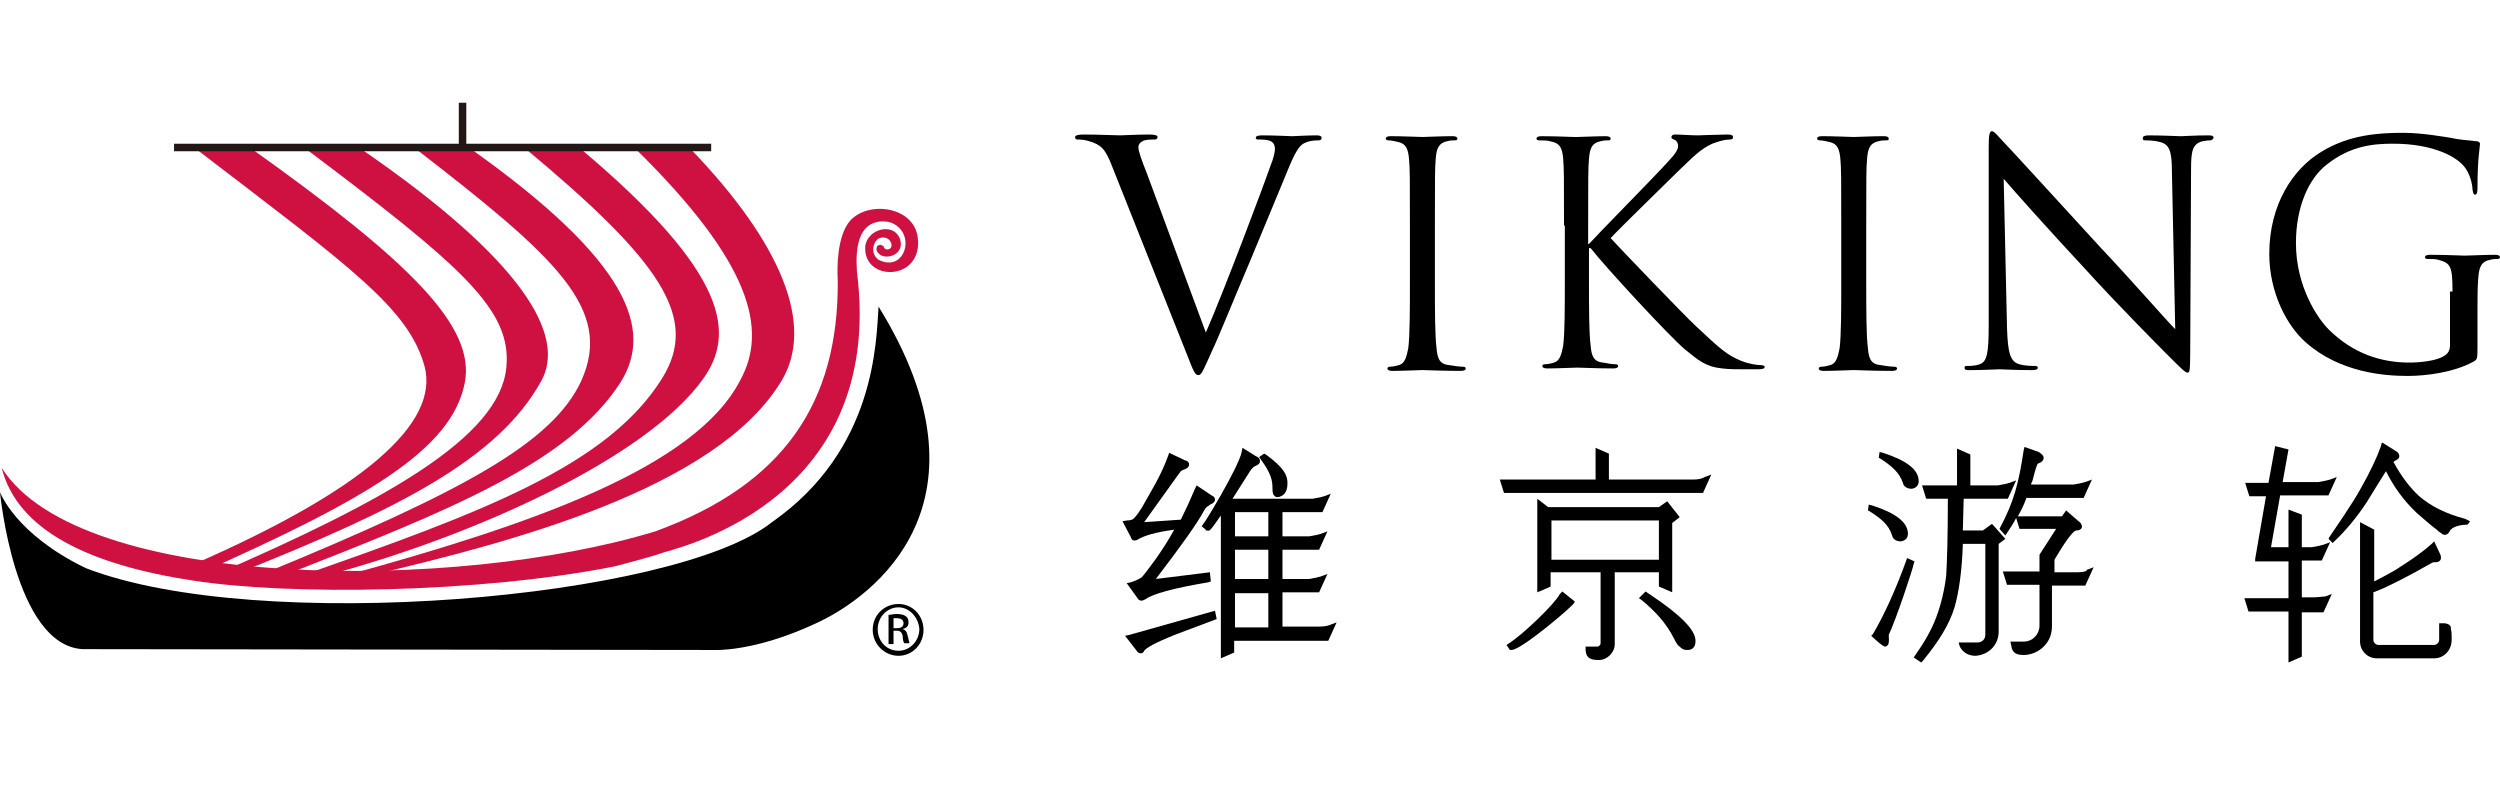 <svg width="146" height="46" viewBox="0 0 146 46" fill="none" xmlns="http://www.w3.org/2000/svg">
<path d="M111.129 28.2C111.178 28.444 111.421 28.542 111.616 28.542H111.664C111.907 28.493 112.053 28.346 112.053 28.103C112.053 27.42 111.324 26.883 109.962 26.444L109.768 26.395L109.719 26.736L109.816 26.785C110.497 27.224 110.935 27.615 111.129 28.2Z" fill="black"/>
<path d="M110.498 31.274C110.547 31.518 110.79 31.615 110.984 31.615H111.033C111.276 31.566 111.422 31.42 111.422 31.176C111.422 30.493 110.692 29.956 109.331 29.517L109.136 29.468L109.088 29.81L109.185 29.859C109.866 30.298 110.303 30.639 110.498 31.274Z" fill="black"/>
<path d="M111.761 32.933L111.81 32.786L111.372 32.591L111.324 32.737C110.691 34.494 110.011 35.957 109.378 37.031L109.281 37.128L109.378 37.226C109.962 37.763 110.059 37.763 110.108 37.763C110.156 37.763 110.205 37.714 110.254 37.665C110.351 37.519 110.302 37.226 110.302 37.08C110.74 36.153 111.713 33.225 111.761 32.933Z" fill="black"/>
<path d="M116.332 30.591L115.798 30.981H114.63L114.679 29.127H117.257L117.743 28.054L117.354 28.2C117.208 28.249 116.965 28.298 116.673 28.346H115.068V26.541L114.29 26.2V28.346H112.247L112.49 29.127H113.755C113.755 31.322 113.706 32.835 113.658 33.615C113.56 34.445 113.366 35.274 113.074 36.055C112.782 36.836 112.344 37.567 111.858 38.25L111.761 38.397L112.199 38.689L112.296 38.592C113.22 37.47 113.852 36.445 114.144 35.469C114.387 34.64 114.582 33.371 114.63 31.762H115.943V37.079C115.943 37.323 115.749 37.519 115.506 37.519H114.387L114.436 37.714C114.533 37.958 114.825 38.299 115.36 38.299C116.138 38.25 116.722 37.665 116.722 36.884V31.762L117.111 31.469L116.332 30.591Z" fill="black"/>
<path d="M121.343 33.42H119.981V32.689C120.808 31.274 121.149 30.981 121.246 30.981C121.392 30.981 121.586 30.932 121.586 30.737C121.586 30.64 121.489 30.493 121.392 30.444L120.662 29.81L120.419 30.152H117.841C118.036 29.81 118.182 29.517 118.328 29.127V29.078H121.684L122.17 28.005L121.781 28.151C121.635 28.2 121.392 28.249 121.1 28.298H118.62C118.62 28.249 118.62 28.2 118.668 28.151L118.717 28.005C118.863 27.42 118.96 27.127 119.009 27.078C119.3 26.98 119.349 26.834 119.349 26.736C119.349 26.59 119.203 26.493 119.057 26.395L118.231 26.102L118.182 26.297C117.89 28.249 117.598 29.322 116.82 30.786L116.771 30.884L117.112 31.274L117.209 31.128C117.404 30.835 117.598 30.542 117.744 30.249L117.939 30.884H120.079L119.106 32.396V33.372H116.966L117.209 34.152H119.106V36.543C119.106 37.031 118.717 37.47 118.182 37.47H117.404L117.452 37.665C117.501 38.055 117.647 38.251 118.182 38.251C118.62 38.251 119.057 38.055 119.349 37.763C119.69 37.421 119.835 37.031 119.835 36.543V34.201H121.781L122.267 33.128L121.878 33.274C121.878 33.372 121.635 33.42 121.343 33.42Z" fill="black"/>
<path d="M96.879 34.251L97.657 34.592V30.543L98.095 30.201L97.365 29.274L96.879 29.616H90.411L89.778 29.128V34.592L90.459 34.3L90.556 34.251V33.421H93.475V37.568C93.475 37.666 93.377 37.763 93.28 37.763H92.599V37.91C92.599 38.495 92.988 38.544 93.377 38.544C93.864 38.544 94.301 38.105 94.301 37.617V33.421H96.879V34.251ZM96.879 30.396V32.69H90.605V30.396H96.879Z" fill="black"/>
<path d="M91.094 34.69C90.802 35.275 88.905 37.08 88.127 37.568L87.981 37.666L88.175 37.958H88.273C88.856 37.958 91.823 35.421 91.92 35.226L91.969 35.129L91.239 34.543L91.094 34.69Z" fill="black"/>
<path d="M96.392 34.739L96.1 34.544L95.711 34.934L95.857 35.031C96.635 35.666 97.316 36.397 97.753 37.276C97.899 37.568 97.996 37.715 98.094 37.764C98.24 37.91 98.337 37.959 98.531 37.959C98.872 37.959 99.018 37.764 99.018 37.422C99.018 36.788 98.142 35.91 96.392 34.739Z" fill="black"/>
<path d="M98.872 28.006H93.96V26.493L93.182 26.152V28.006H87.589L87.832 28.786H99.456L99.942 27.713L99.553 27.859C99.407 27.957 99.164 28.006 98.872 28.006Z" fill="black"/>
<path d="M74.313 28.494C74.313 28.689 74.313 28.884 74.459 28.982C74.507 29.03 74.556 29.03 74.605 29.03C74.653 29.03 74.702 29.03 74.799 28.982C75.188 28.835 75.188 28.347 75.188 28.201C75.188 27.762 74.994 27.323 73.924 26.542L73.826 26.493L73.535 26.689L73.632 26.835C74.216 27.616 74.313 28.055 74.313 28.494Z" fill="black"/>
<path d="M66.431 31.518C66.82 31.275 67.501 31.079 68.571 30.933C68.23 31.567 67.841 32.153 67.501 32.641C66.966 33.373 66.771 33.616 66.674 33.714C66.528 33.812 66.334 33.909 66.042 34.007L65.799 34.056L66.431 34.934C66.479 35.031 66.577 35.08 66.674 35.08C66.723 35.08 66.82 35.031 66.917 34.983C67.306 34.69 68.522 34.348 70.565 34.007L70.711 33.958L70.662 33.47V33.421L67.501 33.812C68.96 31.909 69.933 30.543 70.322 29.811C70.37 29.713 70.419 29.665 70.468 29.616C70.516 29.567 70.565 29.567 70.662 29.469C70.808 29.421 70.954 29.323 70.954 29.177C70.954 29.03 70.856 28.982 70.759 28.933L69.884 28.347L69.787 28.543C69.543 29.128 69.252 29.762 68.96 30.348L66.82 30.494L68.814 27.713C68.862 27.664 68.911 27.567 68.96 27.518C68.96 27.518 69.008 27.469 69.154 27.42C69.3 27.372 69.446 27.274 69.446 27.128C69.446 26.981 69.3 26.884 69.203 26.884L68.279 26.445L68.23 26.591C68.036 27.128 67.793 27.664 67.501 28.201C67.209 28.738 66.917 29.226 66.674 29.665C66.334 30.201 66.188 30.299 66.188 30.299C66.139 30.348 65.993 30.396 65.799 30.396L65.555 30.445L66.042 31.372C66.09 31.567 66.236 31.616 66.431 31.518Z" fill="black"/>
<path d="M65.946 37.08L65.703 37.129L66.384 38.007C66.433 38.105 66.53 38.154 66.627 38.154C66.724 38.154 66.773 38.105 66.822 38.007C66.919 37.861 67.357 37.568 68.718 37.032L71.053 36.153L70.956 35.666L65.946 37.08Z" fill="black"/>
<path d="M77.036 36.593H74.897V34.592H77.036L77.523 33.519L77.134 33.665C76.988 33.714 76.745 33.763 76.453 33.812H74.897V32.104H77.036L77.523 31.031L77.134 31.177C76.988 31.226 76.745 31.275 76.453 31.323H74.897V29.909H77.231L77.717 28.835L77.328 28.982C77.182 29.03 76.939 29.079 76.647 29.128H71.978L73 27.518C73.097 27.372 73.194 27.274 73.292 27.225C73.535 27.128 73.583 27.03 73.583 26.933C73.583 26.786 73.486 26.689 73.34 26.64L72.562 26.152L72.513 26.396C72.319 27.323 70.325 30.592 70.276 30.592L70.179 30.738L70.422 30.933V30.982H70.519C70.617 31.031 70.665 31.031 71.298 30.104V38.446L72.076 38.105V37.422H77.571L78.058 36.349L77.669 36.495C77.571 36.544 77.328 36.593 77.036 36.593ZM74.07 34.641V36.641H72.124V34.641H74.07ZM74.07 32.104V33.812H72.124V32.104H74.07ZM74.07 29.909V31.323H72.124V29.909H74.07Z" fill="black"/>
<path d="M135.107 34.884H134.426V32.737H135.593L136.079 31.664L135.69 31.811C135.544 31.859 135.301 31.908 135.009 31.957H134.426V30.054L133.648 29.761V31.957H132.626L133.161 28.932H135.982L136.468 27.859L136.079 28.005C135.933 28.054 135.69 28.103 135.398 28.151H133.307L133.648 26.249L132.869 26.053L132.48 28.2H131.119L131.362 28.981H132.335L131.702 32.64V32.786H133.648V34.933H131.07L131.313 35.714H133.648V38.69L134.426 38.348V35.762H135.69L136.177 34.689L135.788 34.835C135.642 34.835 135.398 34.884 135.107 34.884Z" fill="black"/>
<path d="M143.96 30.298C142.841 30.005 141.966 29.566 141.285 28.981C140.75 28.493 140.264 27.859 139.777 26.98C139.777 26.98 139.826 26.98 139.826 26.932C140.021 26.834 140.118 26.785 140.118 26.639C140.118 26.493 140.021 26.395 139.923 26.346L139.145 25.858H139.096L139.048 26.053C138.805 26.737 138.416 27.566 137.832 28.59C137.346 29.469 136.324 30.932 136.033 31.371L135.984 31.469L136.227 31.713L136.324 31.615C136.957 31.03 137.686 30.152 138.221 29.322L138.853 28.298L139.34 27.517C139.777 28.395 140.361 29.225 141.139 29.957C141.48 30.249 141.966 30.688 142.306 30.932L142.404 31.03C142.501 31.079 142.598 31.176 142.695 31.225C142.939 31.274 143.036 31.079 143.084 30.981C143.084 30.981 143.084 30.932 143.133 30.932C143.279 30.737 143.765 30.64 144.057 30.64H144.106L144.252 30.445L143.96 30.298Z" fill="black"/>
<path d="M142.691 36.397H142.447V37.372C142.447 37.519 142.302 37.665 142.156 37.665H138.897C138.751 37.665 138.605 37.519 138.605 37.372V34.591C139.14 34.396 139.627 34.152 140.21 33.859L141.037 33.42L141.912 32.933C142.01 32.884 142.058 32.835 142.156 32.835C142.302 32.835 142.399 32.835 142.496 32.737C142.593 32.64 142.545 32.396 142.496 32.347L142.156 31.615L142.01 31.762C141.572 32.152 140.988 32.591 140.21 33.079C139.724 33.42 139.189 33.664 138.654 33.957V30.932L137.827 30.493V37.47C137.827 38.007 138.265 38.446 138.8 38.446H142.156C142.739 38.446 143.177 37.958 143.177 37.372V37.226C143.177 37.08 143.177 36.884 143.128 36.738C143.177 36.543 142.982 36.397 142.691 36.397Z" fill="black"/>
<path d="M70.421 19.419C71.491 16.98 73.874 10.637 74.312 9.369C74.409 9.076 74.457 8.832 74.457 8.686C74.457 8.539 74.409 8.344 74.214 8.247C74.02 8.149 73.728 8.149 73.534 8.149C73.436 8.149 73.339 8.149 73.339 8.051C73.339 7.954 73.436 7.905 73.728 7.905C74.457 7.905 75.284 7.954 75.479 7.954C75.576 7.954 76.354 7.905 76.889 7.905C77.084 7.905 77.181 7.954 77.181 8.051C77.181 8.149 77.132 8.198 76.987 8.198C76.841 8.198 76.451 8.198 76.111 8.393C75.868 8.539 75.625 8.881 75.138 10.1C74.944 10.588 74.02 12.784 73.096 15.028C71.977 17.663 71.199 19.614 70.761 20.541C70.275 21.614 70.178 21.907 69.983 21.907C69.789 21.907 69.691 21.663 69.351 20.785L64.925 9.661C64.536 8.637 64.244 8.442 63.612 8.247C63.32 8.149 63.029 8.149 62.931 8.149C62.834 8.149 62.785 8.1 62.785 8.003C62.785 7.905 62.98 7.856 63.272 7.856C64.147 7.856 65.168 7.905 65.412 7.905C65.606 7.905 66.384 7.856 67.114 7.856C67.454 7.856 67.6 7.905 67.6 8.003C67.6 8.1 67.552 8.149 67.406 8.149C67.211 8.149 66.871 8.149 66.725 8.247C66.53 8.344 66.481 8.49 66.481 8.588C66.481 8.832 66.676 9.369 66.968 10.1L70.421 19.419Z" fill="black"/>
<path d="M83.798 16.392C83.798 18.148 83.798 19.563 83.895 20.344C83.944 20.881 84.041 21.271 84.625 21.32C84.868 21.368 85.257 21.417 85.451 21.417C85.549 21.417 85.597 21.466 85.597 21.515C85.597 21.612 85.5 21.661 85.305 21.661C84.333 21.661 83.165 21.612 83.068 21.612C82.971 21.612 81.852 21.661 81.317 21.661C81.123 21.661 81.026 21.612 81.026 21.515C81.026 21.466 81.074 21.417 81.171 21.417C81.317 21.417 81.561 21.368 81.707 21.32C82.047 21.222 82.144 20.832 82.242 20.344C82.339 19.563 82.339 18.148 82.339 16.392V13.221C82.339 10.391 82.339 9.903 82.29 9.318C82.242 8.683 82.096 8.391 81.658 8.293C81.463 8.244 81.22 8.196 81.074 8.196C80.977 8.196 80.928 8.147 80.928 8.098C80.928 8 81.026 7.952 81.22 7.952C81.804 7.952 82.971 8 83.068 8C83.165 8 84.284 7.952 84.819 7.952C85.014 7.952 85.111 8 85.111 8.098C85.111 8.196 85.014 8.196 84.965 8.196C84.819 8.196 84.722 8.196 84.527 8.244C84.041 8.342 83.895 8.635 83.846 9.269C83.798 9.854 83.798 10.342 83.798 13.172V16.392Z" fill="black"/>
<path d="M91.338 13.174C91.338 10.344 91.338 9.857 91.289 9.271C91.24 8.637 91.094 8.344 90.511 8.247C90.365 8.198 90.073 8.198 89.878 8.198C89.781 8.198 89.733 8.149 89.733 8.1C89.733 8.003 89.83 7.954 90.024 7.954C90.851 7.954 91.921 8.003 92.018 8.003C92.164 8.003 93.234 7.954 93.769 7.954C93.964 7.954 94.061 8.003 94.061 8.1C94.061 8.198 93.964 8.198 93.915 8.198C93.769 8.198 93.672 8.198 93.477 8.247C92.991 8.344 92.845 8.637 92.796 9.271C92.748 9.857 92.748 10.344 92.748 13.174V14.247H92.796C93.088 13.906 96.395 10.54 97.028 9.857C97.514 9.32 98 8.881 98 8.539C98 8.344 97.903 8.198 97.757 8.149C97.66 8.1 97.611 8.1 97.611 8.003C97.611 7.905 97.709 7.856 97.806 7.856C98.146 7.856 98.73 7.905 99.168 7.905C99.265 7.905 100.432 7.856 100.918 7.856C101.113 7.856 101.21 7.905 101.21 8.003C101.21 8.1 101.162 8.149 101.016 8.149C100.724 8.149 100.383 8.246 99.994 8.393C99.265 8.734 98.876 9.173 98.049 9.954C97.611 10.393 94.45 13.467 94.061 13.906C94.547 14.443 98.292 18.346 99.022 19.029C100.529 20.444 100.87 20.736 101.697 21.078C102.183 21.273 102.669 21.322 102.815 21.322C102.961 21.322 103.058 21.37 103.058 21.419C103.058 21.517 102.961 21.566 102.669 21.566H101.842C101.356 21.566 100.967 21.566 100.578 21.517C99.605 21.419 99.168 21.029 98.389 20.395C97.563 19.712 93.721 15.565 92.894 14.491H92.796V16.248C92.796 18.004 92.796 19.419 92.894 20.2C92.942 20.736 93.04 21.127 93.623 21.175C93.867 21.224 94.158 21.273 94.353 21.273C94.45 21.273 94.499 21.322 94.499 21.37C94.499 21.468 94.401 21.517 94.207 21.517C93.332 21.517 92.261 21.468 92.116 21.468C91.97 21.468 90.9 21.517 90.365 21.517C90.17 21.517 90.073 21.468 90.073 21.37C90.073 21.322 90.122 21.273 90.219 21.273C90.365 21.273 90.608 21.224 90.754 21.175C91.094 21.078 91.192 20.687 91.289 20.2C91.386 19.419 91.386 18.004 91.386 16.248V13.174H91.338Z" fill="black"/>
<path d="M108.988 16.392C108.988 18.148 108.988 19.563 109.086 20.344C109.134 20.881 109.231 21.271 109.815 21.32C110.058 21.368 110.447 21.417 110.642 21.417C110.739 21.417 110.788 21.466 110.788 21.515C110.788 21.612 110.69 21.661 110.496 21.661C109.523 21.661 108.356 21.612 108.259 21.612C108.162 21.612 107.043 21.661 106.508 21.661C106.313 21.661 106.216 21.612 106.216 21.515C106.216 21.466 106.265 21.417 106.362 21.417C106.508 21.417 106.751 21.368 106.897 21.32C107.237 21.222 107.335 20.832 107.432 20.344C107.529 19.563 107.529 18.148 107.529 16.392V13.221C107.529 10.391 107.529 9.903 107.481 9.318C107.432 8.683 107.286 8.391 106.848 8.293C106.654 8.244 106.411 8.196 106.265 8.196C106.168 8.196 106.119 8.147 106.119 8.098C106.119 8 106.216 7.952 106.411 7.952C106.994 7.952 108.162 8 108.259 8C108.356 8 109.475 7.952 110.01 7.952C110.204 7.952 110.301 8 110.301 8.098C110.301 8.196 110.253 8.196 110.156 8.196C110.01 8.196 109.912 8.196 109.718 8.244C109.231 8.342 109.086 8.635 109.037 9.269C108.988 9.854 108.988 10.342 108.988 13.172V16.392Z" fill="black"/>
<path d="M117.21 19.176C117.259 20.64 117.404 21.127 117.939 21.274C118.28 21.371 118.669 21.371 118.863 21.371C118.961 21.371 119.009 21.42 119.009 21.469C119.009 21.566 118.912 21.615 118.669 21.615C117.648 21.615 116.918 21.566 116.772 21.566C116.626 21.566 115.848 21.615 115.021 21.615C114.827 21.615 114.73 21.615 114.73 21.469C114.73 21.371 114.778 21.371 114.875 21.371C115.021 21.371 115.362 21.371 115.605 21.274C116.043 21.127 116.14 20.64 116.14 18.981V8.589C116.14 7.857 116.189 7.662 116.334 7.662C116.48 7.662 116.772 8.052 116.967 8.247C117.259 8.54 119.933 11.467 122.706 14.492C124.505 16.395 126.45 18.639 127.034 19.225L126.839 10.004C126.839 8.833 126.694 8.442 126.159 8.296C125.818 8.199 125.429 8.199 125.283 8.199C125.137 8.199 125.137 8.15 125.137 8.052C125.137 7.955 125.283 7.906 125.478 7.906C126.305 7.906 127.18 7.955 127.374 7.955C127.569 7.955 128.153 7.906 128.931 7.906C129.125 7.906 129.271 7.906 129.271 8.052C129.271 8.101 129.174 8.199 129.077 8.199C128.979 8.199 128.882 8.199 128.639 8.247C128.055 8.394 127.958 8.784 127.958 9.857L127.909 20.493C127.909 21.713 127.861 21.762 127.764 21.762C127.618 21.762 127.423 21.566 126.45 20.591C126.256 20.395 123.63 17.761 121.733 15.663C119.642 13.419 117.599 11.126 117.015 10.443L117.21 19.176Z" fill="black"/>
<path d="M143.226 17.027C143.226 15.563 143.129 15.368 142.399 15.173C142.253 15.124 141.961 15.124 141.767 15.124C141.67 15.124 141.621 15.075 141.621 15.027C141.621 14.929 141.718 14.88 141.913 14.88C142.74 14.88 143.858 14.929 143.955 14.929C144.053 14.929 145.171 14.88 145.706 14.88C145.901 14.88 145.998 14.929 145.998 15.027C145.998 15.075 145.949 15.124 145.852 15.124C145.706 15.124 145.609 15.124 145.414 15.173C144.928 15.271 144.782 15.563 144.734 16.198C144.685 16.783 144.685 17.32 144.685 18.1V20.149C144.685 20.979 144.685 20.979 144.442 21.125C143.275 21.759 141.67 21.955 140.6 21.955C139.238 21.955 136.66 21.759 134.666 20.003C133.548 19.027 132.526 17.076 132.526 14.832C132.526 11.904 133.937 9.855 135.542 8.879C137.195 7.855 138.946 7.757 140.356 7.757C141.475 7.757 142.788 8.001 143.129 8.05C143.518 8.148 144.15 8.196 144.588 8.245C144.782 8.245 144.831 8.343 144.831 8.392C144.831 8.636 144.685 9.172 144.685 10.977C144.685 11.27 144.636 11.368 144.539 11.368C144.442 11.368 144.442 11.27 144.393 11.075C144.393 10.831 144.296 10.294 144.004 9.855C143.566 9.172 142.107 8.392 139.773 8.392C138.654 8.392 137.293 8.489 135.882 9.611C134.812 10.441 134.083 12.1 134.083 14.197C134.083 16.734 135.347 18.588 135.979 19.223C137.39 20.637 139.043 21.174 140.697 21.174C141.329 21.174 142.302 21.076 142.74 20.784C142.983 20.637 143.08 20.442 143.08 20.149V17.027H143.226Z" fill="black"/>
<path fill-rule="evenodd" clip-rule="evenodd" d="M11.426 8.683H14.684C23.925 15.27 27.816 19.075 27.135 22.393C26.357 26.247 21.493 29.125 11.475 33.565L10.113 33.468C21.542 28.638 25.627 24.637 24.8 21.417C23.876 18.002 20.472 15.611 11.426 8.683Z" fill="#CE1141"/>
<path fill-rule="evenodd" clip-rule="evenodd" d="M17.848 8.683H21.058C30.59 15.221 33.071 19.612 31.611 22.246C29.082 26.832 23.198 29.76 13.909 33.468L12.547 33.565C22.566 29.223 29.18 25.515 29.569 21.466C29.909 18.099 26.991 15.562 17.848 8.683Z" fill="#CE1141"/>
<path fill-rule="evenodd" clip-rule="evenodd" d="M24.266 8.683H27.476C36.765 15.27 38.176 19.27 36.23 22.344C33.215 27.028 26.26 29.809 16.679 33.565H15.22C27.233 28.638 32.291 25.808 33.944 22.246C35.841 18.051 32.485 15.026 24.266 8.683Z" fill="#CE1141"/>
<path fill-rule="evenodd" clip-rule="evenodd" d="M30.688 8.683H33.898C42.603 16.002 42.944 19.514 41.047 22.149C37.788 26.686 27.916 31.223 19.21 33.565H17.751C28.207 29.906 35.502 27.174 38.664 22.1C40.852 18.587 38.664 15.319 30.688 8.683Z" fill="#CE1141"/>
<path fill-rule="evenodd" clip-rule="evenodd" d="M37.106 8.683H40.316C45.666 14.245 47.563 18.978 45.666 22.198C41.873 28.589 29.617 31.711 21.787 33.565H20.328C30.979 30.638 40.608 27.32 43.234 22.198C44.839 19.27 43.915 15.367 37.106 8.683Z" fill="#CE1141"/>
<path fill-rule="evenodd" clip-rule="evenodd" d="M50.044 15.856C51.795 29.663 38.81 32.151 38.664 32.298C37.788 32.591 35.892 33.078 35.892 33.078C27.964 34.64 16.973 34.786 11.283 33.908C5.203 32.981 1.021 30.981 0.097 27.322C4.669 34.542 26.651 34.591 38.275 31.029C45.764 28.297 48.974 23.516 48.926 16.393C48.877 15.661 48.877 13.758 49.655 12.88C50.725 11.709 53.351 12.051 53.595 13.856C53.935 16.442 50.385 16.491 50.531 14.393C50.628 13.368 52.233 12.929 52.573 14.002C52.816 14.832 51.844 15.173 51.406 14.881C51.163 14.685 51.163 14.588 51.212 14.393C51.357 14.246 51.503 14.295 51.601 14.393C51.649 14.588 51.844 14.588 51.941 14.539C52.233 14.393 51.99 13.71 51.357 13.905C51.017 14.051 50.774 14.783 51.309 15.173C52.67 15.856 53.351 14.149 52.525 13.319C52.136 12.929 51.746 12.929 51.455 12.929C50.142 13.027 49.947 14.441 50.044 15.856Z" fill="#CE1141"/>
<path fill-rule="evenodd" clip-rule="evenodd" d="M41.679 37.959C41.679 37.959 44.014 38.105 47.662 36.398C51.066 34.837 58.361 29.324 51.309 17.907C51.163 19.907 51.163 26.25 45.084 30.494C39.442 34.983 15.077 37.081 5.009 33.178C0.875 31.178 0 28.738 0 28.738C0 28.738 0.827 37.666 4.815 37.91L41.679 37.959Z" fill="black"/>
<path d="M52.474 35.273C53.301 35.273 53.933 35.956 53.933 36.785C53.933 37.614 53.301 38.298 52.474 38.298C51.648 38.298 50.967 37.614 50.967 36.785C50.967 35.907 51.648 35.273 52.474 35.273ZM52.474 35.468C51.793 35.468 51.258 36.053 51.258 36.736C51.258 37.468 51.793 38.005 52.474 38.005C53.155 38.005 53.69 37.419 53.69 36.736C53.642 36.053 53.106 35.468 52.474 35.468ZM52.182 37.614H51.891V35.907C52.036 35.907 52.182 35.858 52.377 35.858C52.62 35.858 52.815 35.907 52.912 36.005C53.009 36.053 53.058 36.2 53.058 36.346C53.058 36.59 52.912 36.688 52.717 36.736C52.863 36.785 52.961 36.883 53.009 37.127C53.058 37.371 53.106 37.468 53.106 37.566H52.815C52.766 37.517 52.717 37.371 52.717 37.127C52.669 36.931 52.572 36.834 52.377 36.834H52.182V37.614ZM52.182 36.688H52.377C52.62 36.688 52.766 36.59 52.766 36.395C52.766 36.248 52.669 36.102 52.377 36.102C52.28 36.102 52.231 36.102 52.182 36.102V36.688Z" fill="black"/>
<path d="M41.533 8.394H10.164V8.833H41.533V8.394Z" fill="#221714"/>
<path d="M27.232 6H26.794V8.586H27.232V6Z" fill="#221714"/>
</svg>
